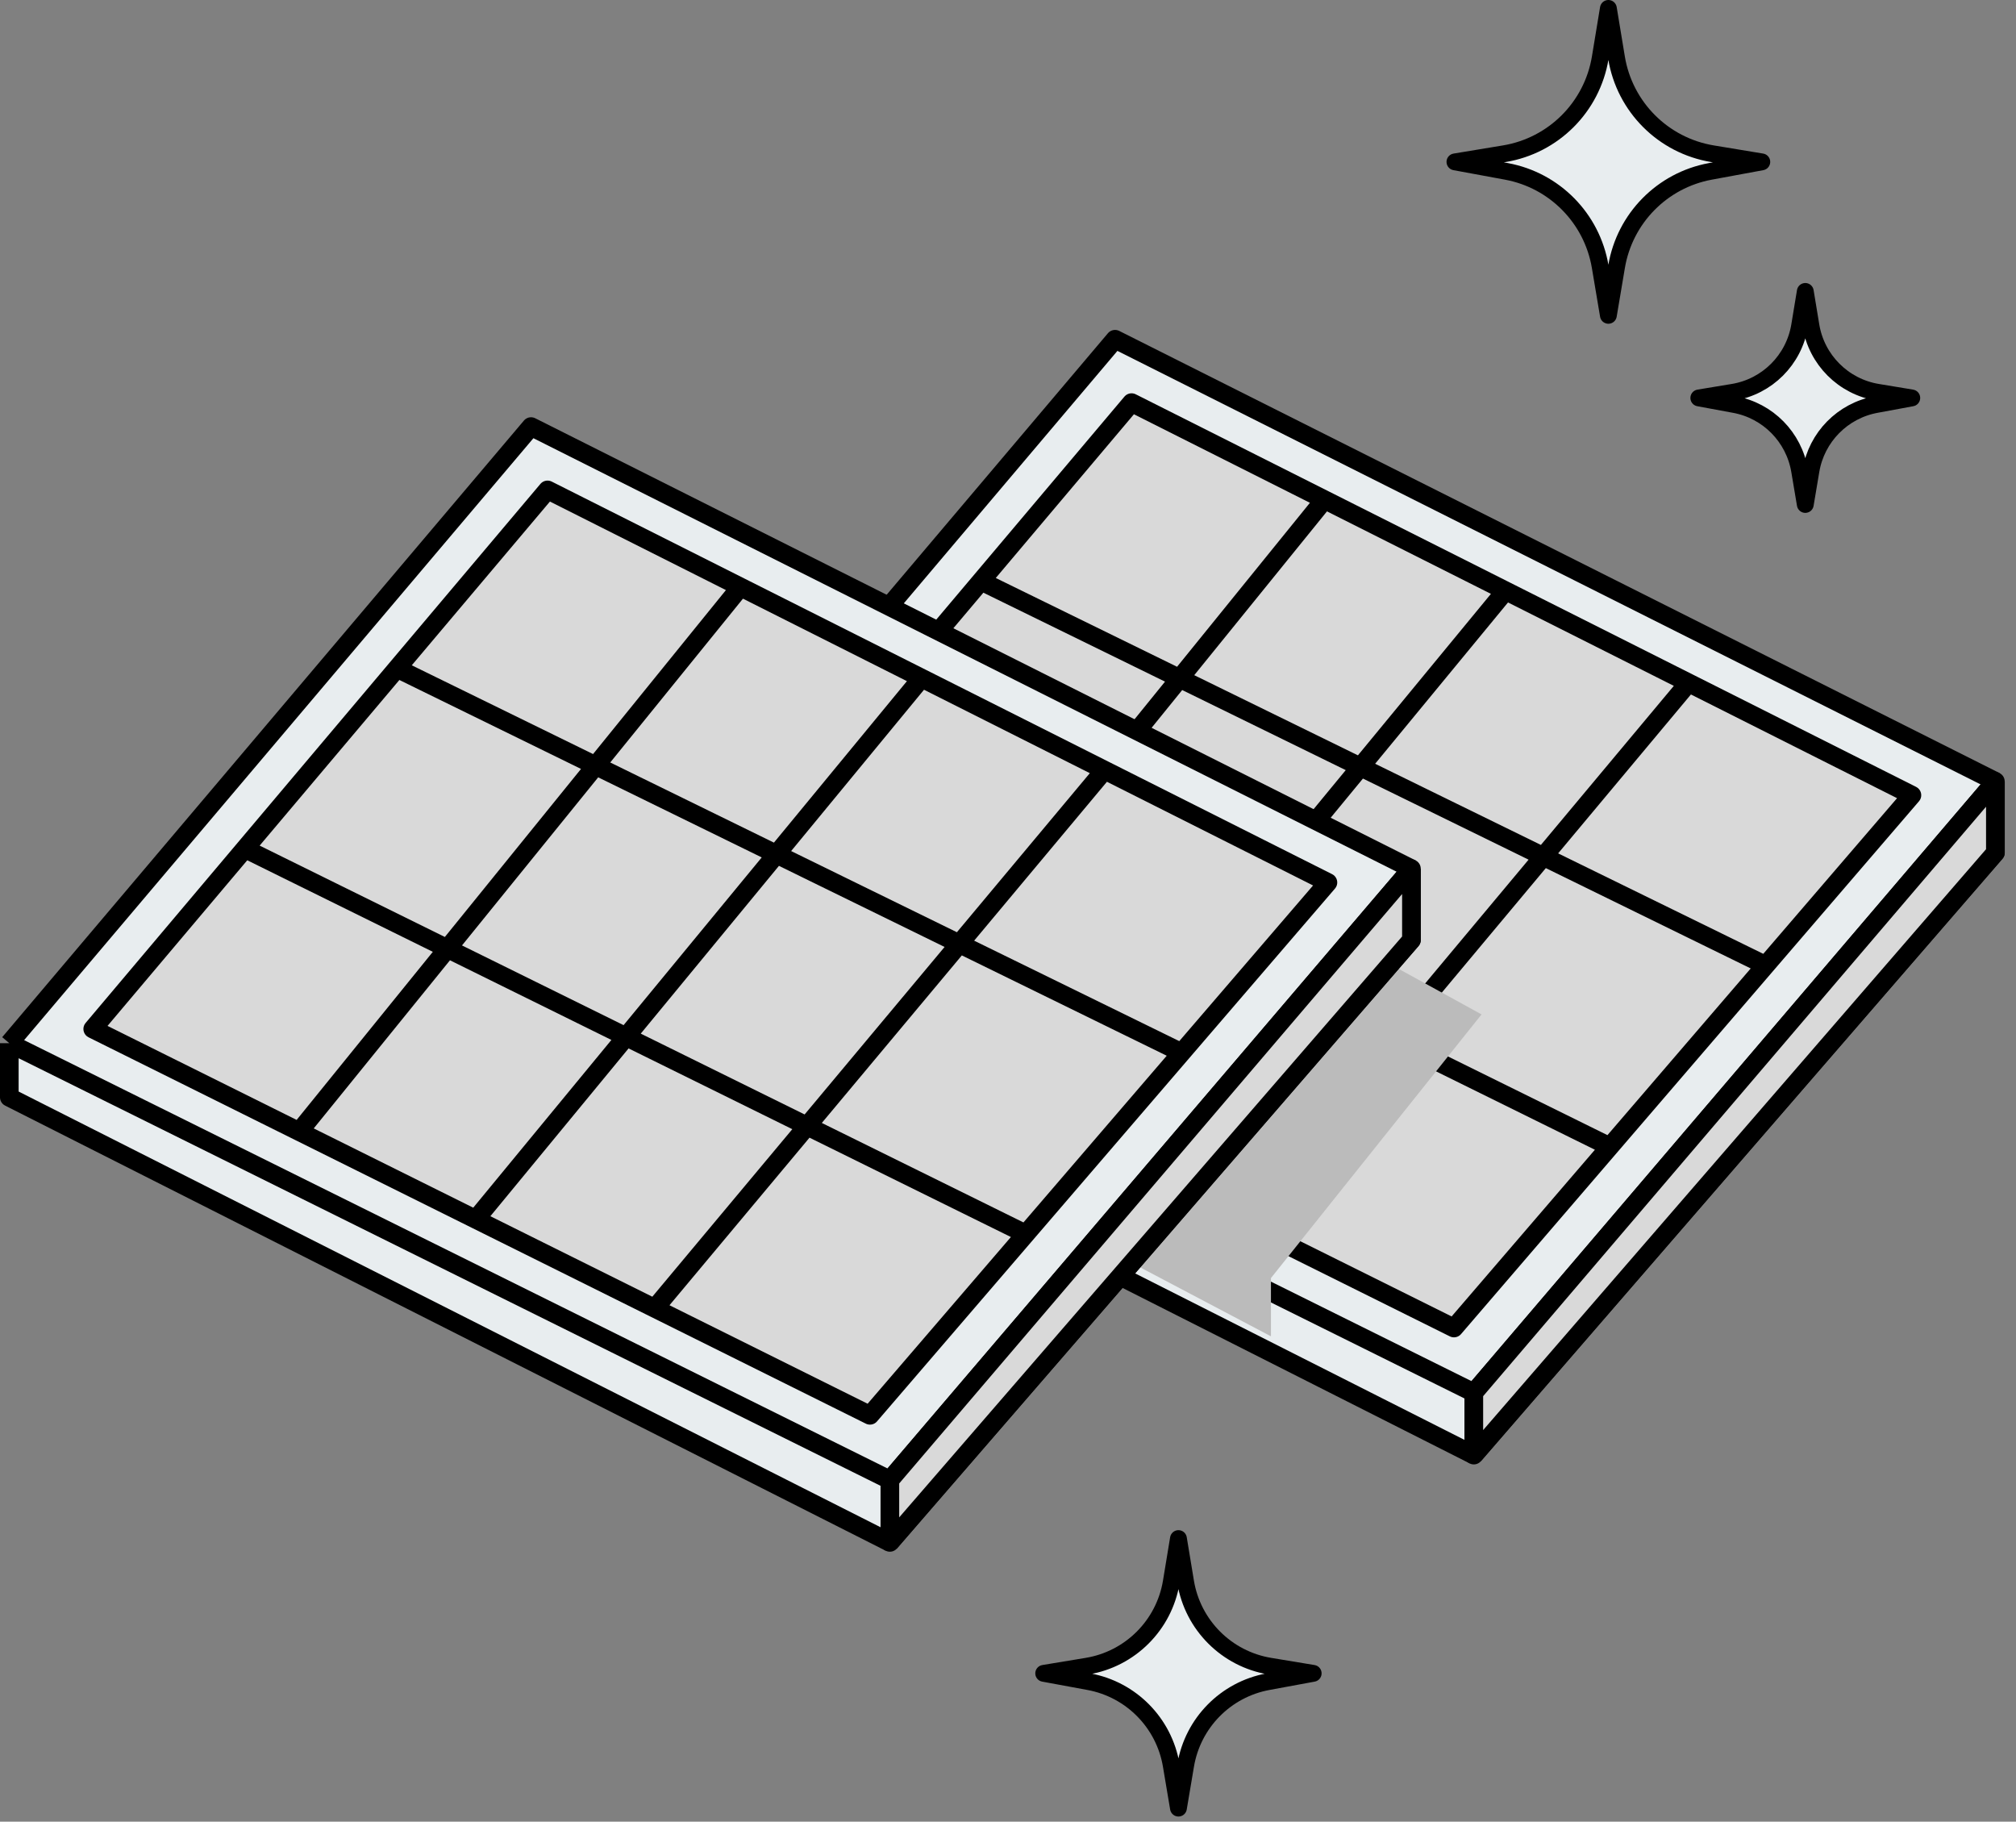 <svg width="145" height="131" viewBox="0 0 145 131" fill="none" xmlns="http://www.w3.org/2000/svg">
<rect x="0" y="0" width="145" height="131" fill="#808080" stroke="none"/>
<path d="M42.674 68.738L80.199 24.396L143.522 56.193V61.317L106.009 104.636L42.674 72.628V68.738Z" fill="#E8EDEF"/>
<path d="M106.009 104.636V100.152M106.009 104.636L42.674 72.628V68.738M106.009 104.636L143.522 61.317V56.193M106.009 100.152L42.674 68.738M106.009 100.152L143.522 56.193M42.674 68.738L80.199 24.396L143.522 56.193" stroke="black" stroke-width="1.341" stroke-linejoin="round"/>
<path d="M63.522 75.096L48.674 67.716L59.614 54.752L70.554 41.788L81.386 28.953L95.261 35.932L108.286 42.483L121.446 49.102L137.513 57.184L126.994 69.421L115.785 82.46L104.576 95.499L89.097 87.806L76.22 81.406L63.522 75.096Z" fill="#D9D9D9"/>
<path d="M63.522 75.096L48.674 67.716L59.614 54.752M63.522 75.096L95.261 35.932M63.522 75.096L76.22 81.406M95.261 35.932L81.386 28.953L70.554 41.788M95.261 35.932L108.286 42.483M108.286 42.483L76.22 81.406M108.286 42.483L121.446 49.102M76.22 81.406L89.097 87.806M89.097 87.806L104.576 95.499L115.785 82.46M89.097 87.806L121.446 49.102M121.446 49.102L137.513 57.184L126.994 69.421M126.994 69.421L70.554 41.788M126.994 69.421L115.785 82.46M70.554 41.788L59.614 54.752M59.614 54.752L115.785 82.46" stroke="black" stroke-width="1.341" stroke-linejoin="round"/>
<path d="M106.004 104.637V100.153L143.516 56.193V61.318L106.004 104.637Z" fill="#D9D9D9" stroke="black" stroke-width="1.341" stroke-linejoin="round"/>
<g style="mix-blend-mode:multiply">
<path d="M106.56 72.948L94.882 66.533L77.451 88.737L91.413 96.096V91.907L106.56 72.948Z" fill="#BBBBBB"/>
</g>
<path d="M0.67 75.017L38.195 30.676L101.518 62.472V67.596L64.005 110.916L0.67 78.907V75.017Z" fill="#E8EDEF"/>
<path d="M64.005 110.916V106.431M64.005 110.916L0.67 78.907V75.017M64.005 110.916L101.518 67.596V62.472M64.005 106.431L0.67 75.017M64.005 106.431L101.518 62.472M0.67 75.017L38.195 30.676L101.518 62.472" stroke="black" stroke-width="1.341" stroke-linejoin="round"/>
<path d="M21.518 81.373L6.67 73.994L17.61 61.03L28.55 48.066L39.382 35.23L53.257 42.209L66.282 48.76L79.442 55.38L95.51 63.461L84.99 75.698L73.781 88.737L62.572 101.776L47.093 94.083L34.216 87.683L21.518 81.373Z" fill="#D9D9D9"/>
<path d="M21.518 81.373L6.67 73.994L17.61 61.03M21.518 81.373L53.257 42.209M21.518 81.373L34.216 87.683M53.257 42.209L39.382 35.23L28.55 48.066M53.257 42.209L66.282 48.76M66.282 48.76L34.216 87.683M66.282 48.76L79.442 55.38M34.216 87.683L47.093 94.083M47.093 94.083L62.572 101.776L73.781 88.737M47.093 94.083L79.442 55.38M79.442 55.38L95.51 63.461L84.99 75.698M84.99 75.698L28.55 48.066M84.99 75.698L73.781 88.737M28.55 48.066L17.61 61.03M17.61 61.03L73.781 88.737" stroke="black" stroke-width="1.341" stroke-linejoin="round"/>
<path d="M64.004 110.915V106.43L101.516 62.471V67.595L64.004 110.915Z" fill="#D9D9D9" stroke="black" stroke-width="1.341" stroke-linejoin="round"/>
<path d="M115.682 0.605L116.268 4.154C116.853 7.695 119.628 10.47 123.169 11.055L126.717 11.641L123.013 12.324C119.55 12.963 116.857 15.7 116.272 19.172L115.682 22.676L115.092 19.172C114.507 15.7 111.813 12.963 108.351 12.324L104.646 11.641L108.195 11.055C111.736 10.47 114.511 7.695 115.096 4.154L115.682 0.605Z" fill="#E8EDEF" stroke="black" stroke-width="1.21" stroke-linejoin="round"/>
<path d="M129.845 20.957L130.252 23.42C130.657 25.878 132.584 27.804 135.041 28.209L137.504 28.616L134.933 29.091C132.53 29.534 130.66 31.433 130.254 33.843L129.845 36.276L129.435 33.843C129.029 31.433 127.16 29.534 124.756 29.091L122.186 28.616L124.648 28.209C127.106 27.804 129.032 25.878 129.438 23.42L129.845 20.957Z" fill="#E8EDEF" stroke="black" stroke-width="1.21" stroke-linejoin="round"/>
<path d="M84.759 110.641L85.274 113.757C85.788 116.866 88.225 119.303 91.334 119.817L94.45 120.332L91.197 120.932C88.157 121.493 85.791 123.896 85.278 126.945L84.759 130.023L84.241 126.945C83.728 123.896 81.362 121.493 78.321 120.932L75.068 120.332L78.184 119.817C81.294 119.303 83.731 116.866 84.245 113.757L84.759 110.641Z" fill="#E8EDEF" stroke="black" stroke-width="1.21" stroke-linejoin="round"/>
</svg>
